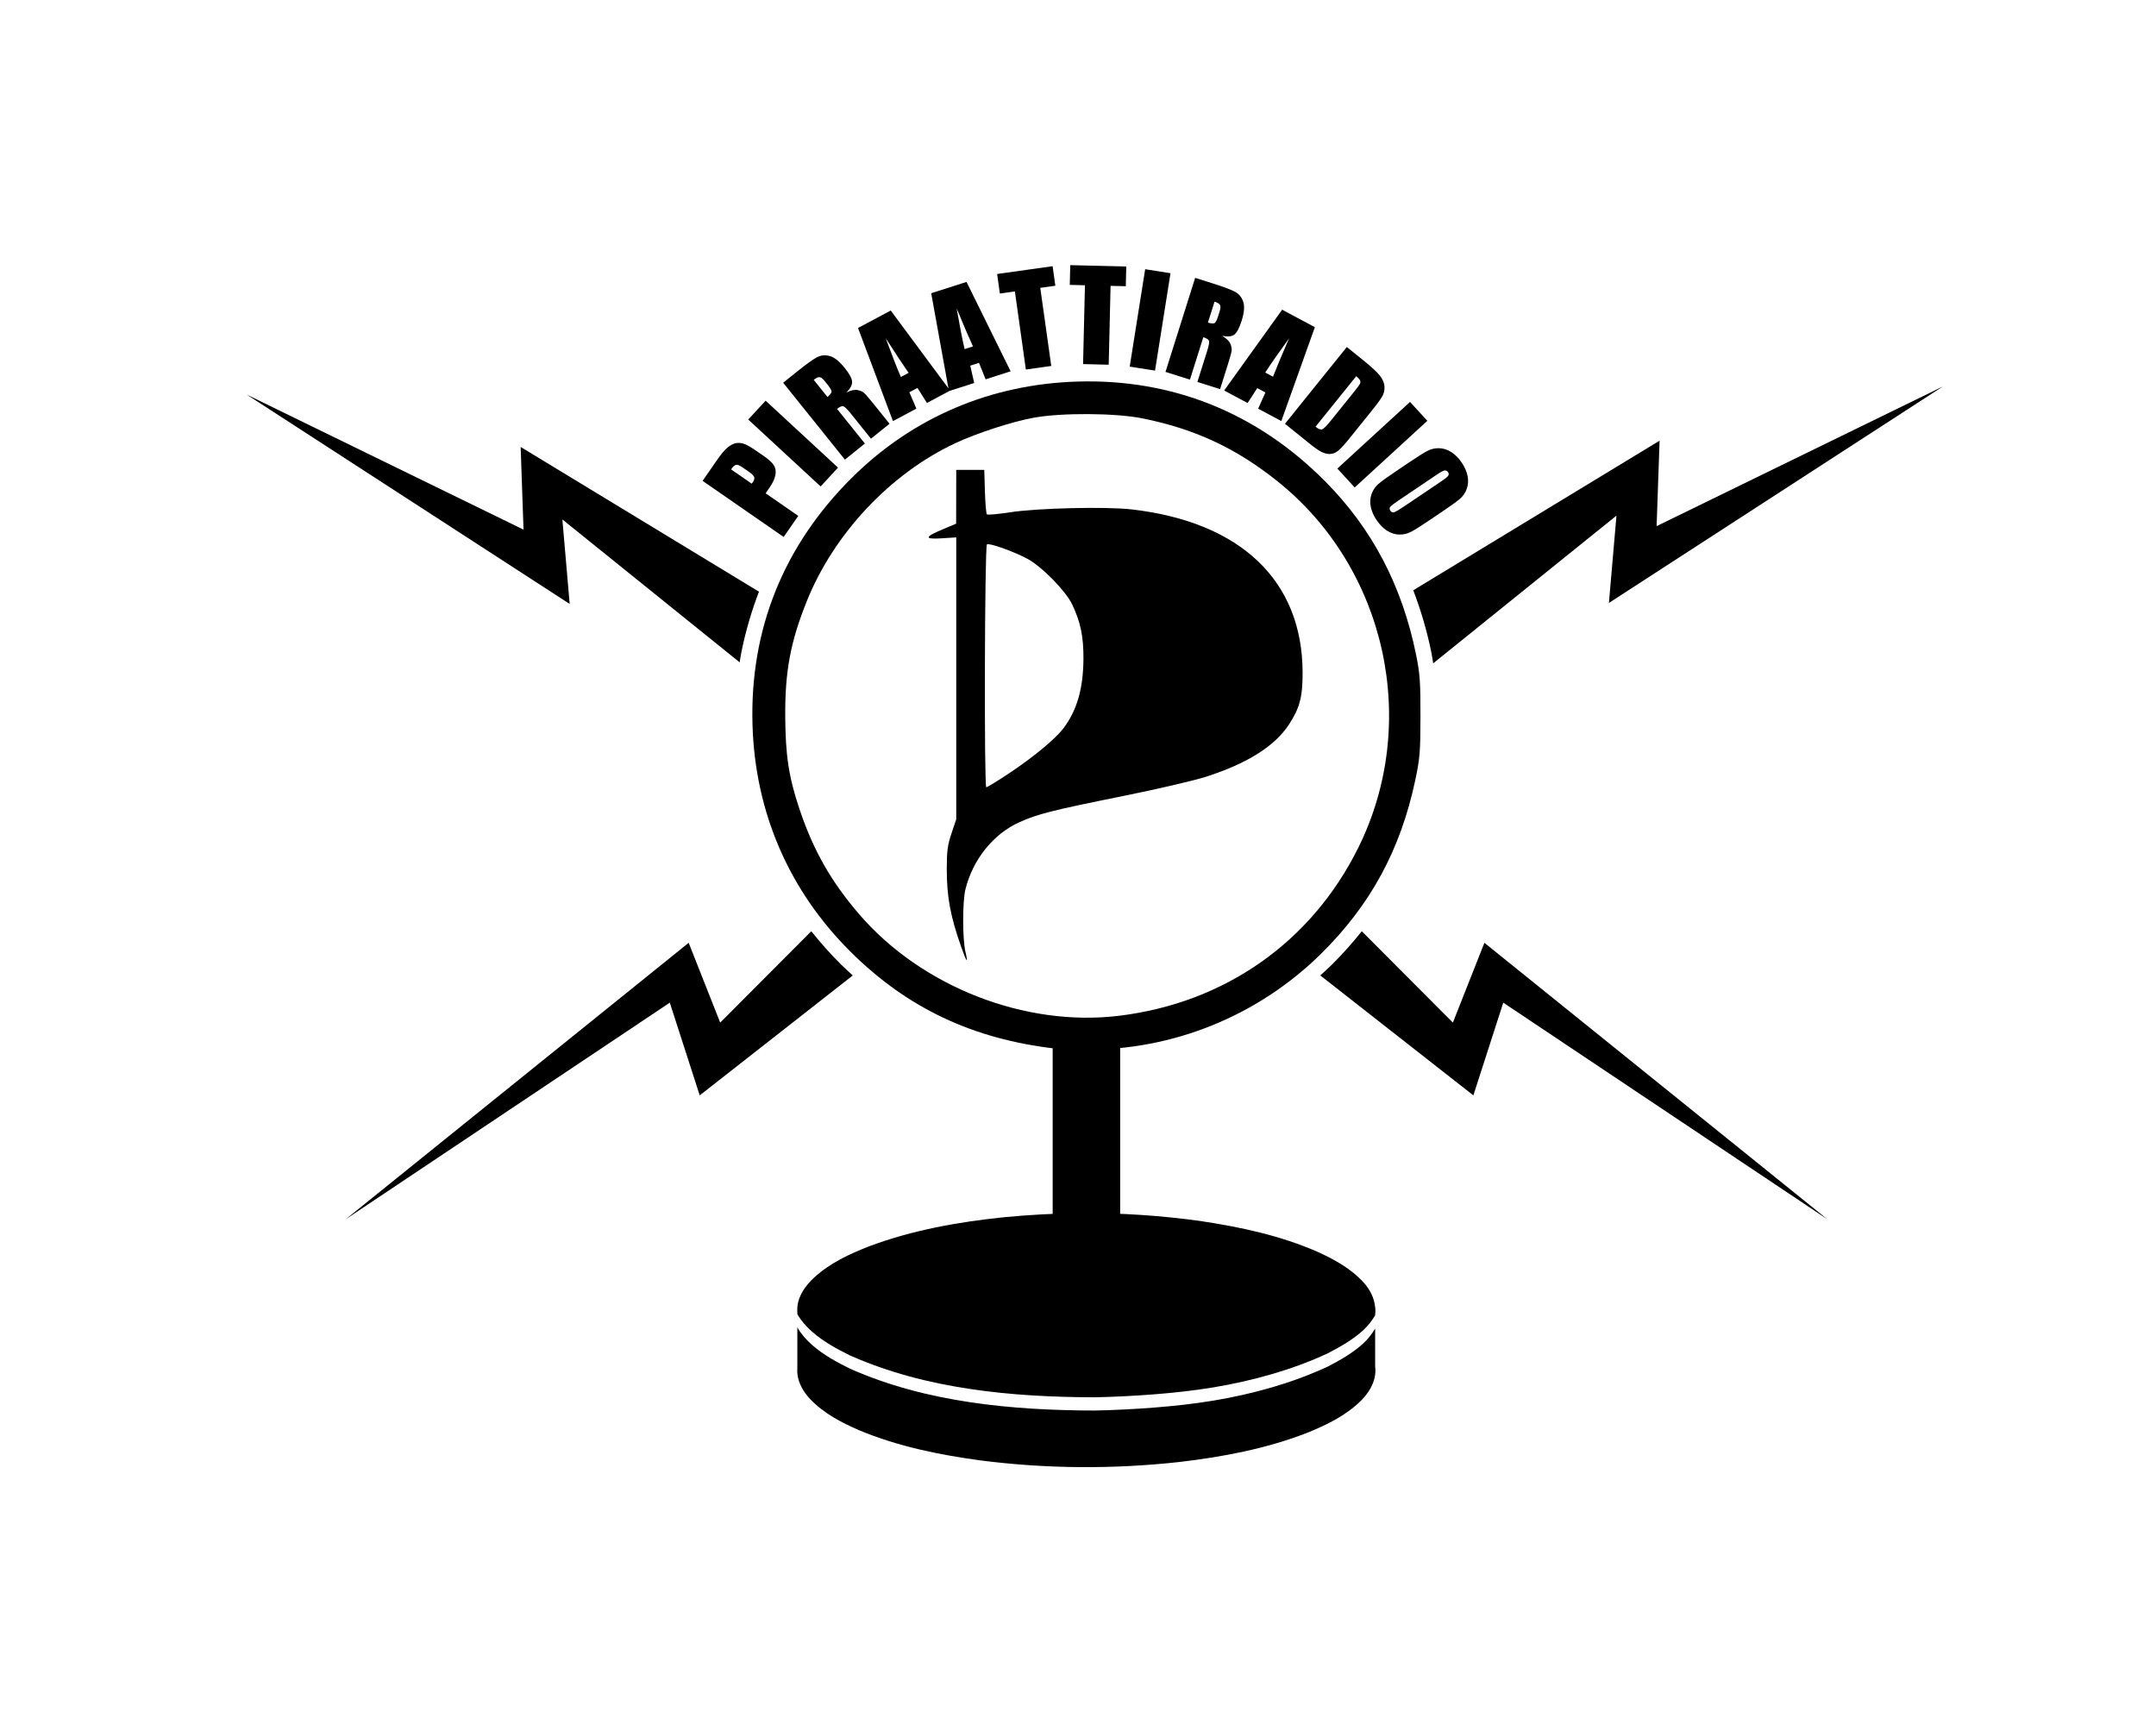 <?xml version="1.0" encoding="UTF-8" standalone="no"?>
<!-- Created with Inkscape (http://www.inkscape.org/) -->
<svg
   xmlns:dc="http://purl.org/dc/elements/1.1/"
   xmlns:cc="http://creativecommons.org/ns#"
   xmlns:rdf="http://www.w3.org/1999/02/22-rdf-syntax-ns#"
   xmlns:svg="http://www.w3.org/2000/svg"
   xmlns="http://www.w3.org/2000/svg"
   xmlns:sodipodi="http://sodipodi.sourceforge.net/DTD/sodipodi-0.dtd"
   xmlns:inkscape="http://www.inkscape.org/namespaces/inkscape"
   width="250"
   height="200"
   id="svg1901"
   sodipodi:version="0.32"
   inkscape:version="0.46"
   sodipodi:docname="piraattiradio2.svg"
   sodipodi:docbase="/home/tsoots/ohj/translations/po"
   version="1.0"
   inkscape:output_extension="org.inkscape.output.svg.inkscape">
  <defs
     id="defs1903">
    <inkscape:perspective
       sodipodi:type="inkscape:persp3d"
       inkscape:vp_x="0 : 526.18109 : 1"
       inkscape:vp_y="0 : 1000 : 0"
       inkscape:vp_z="744.09448 : 526.18109 : 1"
       inkscape:persp3d-origin="372.04724 : 350.78739 : 1"
       id="perspective3548" />
  </defs>
  <sodipodi:namedview
     id="base"
     pagecolor="#ffffff"
     bordercolor="#666666"
     borderopacity="1.0"
     inkscape:pageopacity="0.0"
     inkscape:pageshadow="2"
     inkscape:zoom="2.753297"
     inkscape:cx="129.09831"
     inkscape:cy="90.676655"
     inkscape:document-units="px"
     inkscape:current-layer="layer1"
     gridtolerance="10000"
     inkscape:window-width="1002"
     inkscape:window-height="739"
     inkscape:window-x="271"
     inkscape:window-y="87"
     showgrid="false"
     showguides="true"
     inkscape:guide-bbox="true">
    <sodipodi:guide
       orientation="0,1"
       position="167.027,123.08"
       id="guide3213" />
    <sodipodi:guide
       orientation="0,1"
       position="180.546,91.942"
       id="guide3221" />
  </sodipodi:namedview>
  <g
     inkscape:label="Taso 1"
     inkscape:groupmode="layer"
     id="layer1"
     style="opacity:1">
    <path
       style="fill:#000000"
       d="M 122.394,121.581 C 112.813,120.472 105.21,116.883 98.652,110.373 C 91.49,103.265 87.558,94.18 87.257,84.048 C 86.929,72.993 90.864,63.229 98.824,55.348 C 105.854,48.388 114.88,44.545 124.916,44.24 C 135.943,43.905 145.759,47.853 153.649,55.797 C 159.117,61.302 162.583,67.914 164.209,75.943 C 164.649,78.117 164.718,79.091 164.71,83.062 C 164.702,87.233 164.645,87.927 164.095,90.509 C 162.388,98.526 158.925,104.905 153.214,110.552 C 145.894,117.79 135.946,121.817 125.698,121.69 C 124.243,121.672 122.756,121.623 122.394,121.581 z M 129.747,117.773 C 142.021,116.281 152.07,109.227 157.495,98.298 C 164.707,83.766 160.734,65.834 148.066,55.747 C 143.272,51.93 138.538,49.731 132.482,48.508 C 129.362,47.878 123.122,47.839 119.872,48.429 C 117.374,48.882 113.274,50.214 110.77,51.386 C 103.228,54.916 96.676,61.895 93.535,69.742 C 91.666,74.411 91.028,77.804 91.051,82.952 C 91.072,87.549 91.456,90.081 92.696,93.786 C 94.295,98.566 96.35,102.189 99.623,105.993 C 106.861,114.405 118.858,119.097 129.747,117.773 z M 111.477,109.845 C 110.194,106.214 109.785,104.008 109.784,100.733 C 109.784,98.669 109.876,97.98 110.333,96.622 L 110.881,94.99 L 110.881,78.648 L 110.881,62.305 L 109.229,62.411 C 107.154,62.544 107.174,62.268 109.302,61.377 L 110.87,60.72 L 110.876,57.598 L 110.881,54.477 L 112.507,54.477 L 114.133,54.477 L 114.206,56.978 C 114.247,58.354 114.35,59.549 114.435,59.634 C 114.521,59.719 115.705,59.615 117.067,59.403 C 120.255,58.906 128.255,58.715 131.258,59.064 C 143.888,60.531 151.01,67.33 151.045,77.955 C 151.054,80.789 150.708,82.106 149.453,84.014 C 147.806,86.518 144.638,88.513 139.871,90.05 C 138.507,90.489 134.214,91.489 130.331,92.272 C 121.963,93.958 120.286,94.382 118.157,95.351 C 115.167,96.711 112.806,99.659 111.948,103.104 C 111.601,104.501 111.597,108.849 111.943,110.327 C 112.29,111.812 112.104,111.619 111.477,109.845 z M 117.176,89.546 C 119.907,87.72 122.424,85.625 123.318,84.434 C 124.89,82.339 125.606,79.847 125.632,76.381 C 125.651,73.827 125.291,72.097 124.321,70.074 C 123.579,68.528 120.897,65.776 119.214,64.833 C 117.742,64.008 114.656,62.9 114.439,63.117 C 114.177,63.377 114.104,91.276 114.364,91.276 C 114.488,91.276 115.753,90.498 117.176,89.546 z"
       id="path3435" />
    <rect
       style="fill:#000000;fill-opacity:1;fill-rule:evenodd"
       id="rect3437"
       width="7.826"
       height="42.782"
       x="122.062"
       y="118.523" />
    <path
       style="fill:#000000;fill-opacity:1;fill-rule:evenodd"
       d="M 159.456,154.04 C 159.089,154.646 158.65,155.228 158.112,155.728 C 156.893,156.861 155.339,157.729 153.956,158.447 C 151.854,159.421 149.699,160.209 147.487,160.853 C 145.275,161.497 143.018,162.005 140.737,162.384 C 138.455,162.763 136.14,163.017 133.831,163.197 C 131.521,163.376 129.221,163.494 126.924,163.54 C 124.525,163.536 122.089,163.471 119.674,163.322 C 117.26,163.172 114.844,162.931 112.456,162.572 C 110.067,162.212 107.714,161.738 105.393,161.103 C 103.072,160.468 100.793,159.673 98.581,158.697 C 97.104,157.971 95.453,157.081 94.143,155.915 C 93.488,155.332 92.903,154.68 92.487,153.947 C 92.471,153.918 92.471,153.881 92.456,153.853 C 92.456,155.459 92.456,157.058 92.456,158.665 C 92.445,158.844 92.441,159.024 92.456,159.197 C 92.456,159.207 92.456,159.217 92.456,159.228 C 92.563,160.422 93.236,161.465 93.956,162.228 C 95.593,163.932 97.619,164.947 99.612,165.822 C 104.165,167.721 108.913,168.67 113.674,169.322 C 121.324,170.306 129.078,170.351 136.737,169.509 C 141.797,168.912 146.846,167.979 151.706,166.072 C 153.844,165.188 156.01,164.164 157.799,162.415 C 158.665,161.546 159.484,160.344 159.487,158.884 C 159.487,158.728 159.474,158.597 159.456,158.447 C 159.456,156.975 159.456,155.511 159.456,154.04 z"
       id="path3529" />
    <path
       style="fill:#000000;fill-opacity:1;fill-rule:evenodd"
       d="M 125.018,140.661 C 122.14,140.691 119.262,140.854 116.393,141.13 C 111.117,141.679 105.85,142.604 100.768,144.505 C 98.525,145.387 96.27,146.405 94.362,148.161 C 93.478,149.004 92.582,150.128 92.456,151.567 C 92.453,151.599 92.458,151.629 92.456,151.661 C 92.445,151.84 92.441,152.02 92.456,152.192 C 92.456,152.234 92.456,152.276 92.456,152.317 C 92.471,152.346 92.471,152.383 92.487,152.411 C 92.903,153.144 93.488,153.797 94.143,154.38 C 95.453,155.546 97.104,156.435 98.581,157.161 C 100.793,158.138 103.072,158.932 105.393,159.567 C 107.714,160.203 110.067,160.677 112.456,161.036 C 114.844,161.396 117.26,161.637 119.674,161.786 C 122.089,161.935 124.525,162 126.924,162.005 C 129.221,161.959 131.521,161.841 133.831,161.661 C 136.14,161.481 138.455,161.228 140.737,160.849 C 143.018,160.47 145.275,159.961 147.487,159.317 C 149.699,158.673 151.854,157.886 153.956,156.911 C 155.339,156.193 156.893,155.325 158.112,154.192 C 158.65,153.692 159.089,153.11 159.456,152.505 C 159.456,152.474 159.456,152.442 159.456,152.411 C 159.48,152.237 159.487,152.062 159.487,151.88 C 159.487,151.768 159.465,151.676 159.456,151.567 C 159.36,150.46 158.819,149.492 158.174,148.755 C 156.651,147.062 154.723,146.034 152.831,145.161 C 148.496,143.262 143.943,142.288 139.393,141.599 C 134.627,140.917 129.816,140.611 125.018,140.661 z"
       id="path3439" />
    <path
       style="fill:#000000;fill-opacity:1;fill-rule:evenodd;stroke:none;stroke-width:0.258px;stroke-linecap:butt;stroke-linejoin:miter;stroke-opacity:1"
       d="M 157.906 107.969 C 156.853 109.288 155.726 110.57 154.469 111.812 C 154.022 112.254 153.559 112.675 153.094 113.094 L 170.844 127 L 174.312 116.25 L 211.906 141.375 L 172.125 109.312 L 168.469 118.562 L 157.906 107.969 z "
       id="path3443" />
    <path
       sodipodi:type="arc"
       style="fill:none;fill-opacity:1;fill-rule:evenodd;stroke:none;stroke-opacity:1"
       id="path3445"
       sodipodi:cx="424.26407"
       sodipodi:cy="-94.984947"
       sodipodi:rx="206.07112"
       sodipodi:ry="206.07112"
       d="M 630.335,-94.985 A 206.071,206.071 0 1 1 218.193,-94.985 A 206.071,206.071 0 1 1 630.335,-94.985 z"
       transform="matrix(0.198,0,0,0.198,42.053,101.828)" />
    <path
       style="font-size:56px;font-style:normal;font-variant:normal;font-weight:normal;font-stretch:normal;text-align:start;line-height:125%;writing-mode:lr-tb;text-anchor:start;fill:#000000;fill-opacity:1;stroke:none;stroke-width:1px;stroke-linecap:butt;stroke-linejoin:miter;stroke-opacity:1;font-family:Impact;-inkscape-font-specification:Impact"
       inkscape:transform-center-x="-0.21668883"
       inkscape:transform-center-y="-36.108509"
       d="M 81.471,55.751 L 83.175,53.289 C 83.636,52.624 84.042,52.148 84.395,51.862 C 84.747,51.576 85.084,51.412 85.406,51.368 C 85.728,51.325 86.052,51.369 86.376,51.499 C 86.701,51.629 87.158,51.898 87.746,52.305 L 88.565,52.872 C 89.165,53.287 89.56,53.652 89.749,53.966 C 89.938,54.28 89.991,54.653 89.909,55.086 C 89.827,55.519 89.602,56.002 89.232,56.536 L 88.778,57.193 L 92.564,59.813 L 90.872,62.257 L 81.471,55.751 z M 84.771,54.42 L 87.164,56.075 C 87.216,56.008 87.259,55.95 87.294,55.899 C 87.449,55.675 87.502,55.481 87.452,55.318 C 87.402,55.154 87.203,54.952 86.854,54.711 L 86.082,54.176 C 85.761,53.954 85.517,53.86 85.351,53.893 C 85.184,53.927 84.991,54.102 84.771,54.42 L 84.771,54.42 z M 88.779,46.457 L 97.175,54.217 L 95.157,56.4 L 86.762,48.64 L 88.779,46.457 z M 90.813,44.375 L 92.453,43.058 C 93.547,42.179 94.322,41.627 94.777,41.4 C 95.232,41.174 95.721,41.136 96.243,41.287 C 96.766,41.437 97.332,41.893 97.942,42.652 C 98.499,43.346 98.788,43.882 98.807,44.259 C 98.826,44.636 98.601,45.052 98.133,45.506 C 98.683,45.251 99.114,45.156 99.425,45.22 C 99.736,45.284 99.975,45.381 100.142,45.51 C 100.308,45.638 100.681,46.062 101.258,46.782 L 103.146,49.133 L 100.994,50.861 L 98.615,47.899 C 98.232,47.422 97.957,47.157 97.79,47.104 C 97.624,47.05 97.381,47.152 97.061,47.408 L 100.289,51.427 L 97.971,53.289 L 90.813,44.375 z M 94.355,44.039 L 95.947,46.021 C 96.208,45.812 96.362,45.629 96.409,45.473 C 96.456,45.318 96.322,45.044 96.006,44.651 L 95.613,44.161 C 95.386,43.878 95.187,43.734 95.015,43.727 C 94.843,43.72 94.623,43.824 94.355,44.039 L 94.355,44.039 z M 103.288,36.003 L 110.171,45.288 L 107.486,46.721 L 106.388,44.978 L 105.447,45.48 L 106.259,47.376 L 103.543,48.825 L 99.494,38.028 L 103.288,36.003 z M 105.359,43.23 C 104.617,42.159 103.731,40.82 102.703,39.213 C 103.466,41.282 104.052,42.78 104.462,43.709 L 105.359,43.23 z M 112.073,32.686 L 117.188,43.05 L 114.29,43.981 L 113.521,42.07 L 112.506,42.396 L 112.966,44.406 L 110.034,45.347 L 107.978,34 L 112.073,32.686 z M 112.821,40.166 C 112.281,38.979 111.649,37.504 110.925,35.739 C 111.306,37.911 111.615,39.49 111.852,40.477 L 112.821,40.166 z M 122.055,30.863 L 122.374,33.129 L 120.625,33.374 L 121.899,42.43 L 118.955,42.844 L 117.682,33.789 L 115.94,34.033 L 115.622,31.768 L 122.055,30.863 z M 130.596,30.897 L 130.542,33.184 L 128.777,33.142 L 128.56,42.284 L 125.588,42.214 L 125.805,33.072 L 124.047,33.03 L 124.101,30.743 L 130.596,30.897 z M 135.725,31.679 L 133.932,42.97 L 130.996,42.504 L 132.789,31.213 L 135.725,31.679 z M 138.585,32.215 L 140.592,32.848 C 141.93,33.27 142.819,33.607 143.26,33.86 C 143.701,34.112 144.004,34.498 144.169,35.016 C 144.334,35.535 144.269,36.259 143.976,37.188 C 143.709,38.037 143.423,38.573 143.12,38.799 C 142.817,39.024 142.347,39.068 141.709,38.931 C 142.226,39.247 142.544,39.552 142.664,39.847 C 142.783,40.141 142.836,40.393 142.821,40.604 C 142.807,40.814 142.661,41.359 142.383,42.239 L 141.476,45.114 L 138.843,44.284 L 139.986,40.661 C 140.17,40.077 140.238,39.701 140.19,39.533 C 140.142,39.365 139.922,39.219 139.532,39.096 L 137.981,44.012 L 135.146,43.117 L 138.585,32.215 z M 140.832,34.974 L 140.067,37.399 C 140.386,37.499 140.623,37.526 140.779,37.479 C 140.934,37.432 141.088,37.168 141.239,36.687 L 141.428,36.088 C 141.537,35.742 141.547,35.496 141.458,35.35 C 141.368,35.203 141.16,35.078 140.832,34.974 L 140.832,34.974 z M 152.466,37.934 L 148.576,48.818 L 145.892,47.383 L 146.731,45.501 L 145.79,44.998 L 144.666,46.727 L 141.951,45.275 L 148.674,35.906 L 152.466,37.934 z M 147.611,43.674 C 148.089,42.461 148.71,40.981 149.474,39.232 C 148.178,41.017 147.258,42.337 146.715,43.194 L 147.611,43.674 z M 156.173,40.232 L 157.905,41.628 C 159.023,42.528 159.738,43.189 160.049,43.609 C 160.36,44.029 160.524,44.439 160.54,44.839 C 160.557,45.239 160.475,45.604 160.294,45.933 C 160.114,46.262 159.684,46.848 159.004,47.691 L 156.493,50.809 C 155.849,51.608 155.381,52.112 155.088,52.321 C 154.796,52.53 154.495,52.635 154.186,52.637 C 153.876,52.638 153.56,52.558 153.236,52.397 C 152.912,52.236 152.474,51.933 151.92,51.487 L 149,49.135 L 156.173,40.232 z M 157.26,43.62 L 152.542,49.477 C 152.876,49.745 153.135,49.844 153.32,49.772 C 153.505,49.7 153.836,49.367 154.315,48.774 L 157.101,45.315 C 157.426,44.912 157.622,44.643 157.688,44.508 C 157.753,44.374 157.762,44.243 157.713,44.116 C 157.664,43.99 157.513,43.824 157.26,43.62 L 157.26,43.62 z M 165.509,48.789 L 157.084,56.517 L 155.075,54.326 L 163.5,46.599 L 165.509,48.789 z M 165.672,60.37 C 164.719,61.012 164.03,61.444 163.603,61.666 C 163.177,61.889 162.72,61.992 162.233,61.977 C 161.746,61.962 161.279,61.812 160.832,61.528 C 160.386,61.245 159.982,60.835 159.622,60.3 C 159.28,59.793 159.056,59.281 158.949,58.765 C 158.843,58.25 158.873,57.757 159.039,57.287 C 159.205,56.818 159.468,56.428 159.826,56.118 C 160.185,55.808 160.853,55.324 161.829,54.667 L 163.451,53.574 C 164.403,52.932 165.093,52.5 165.519,52.278 C 165.946,52.056 166.403,51.952 166.89,51.967 C 167.377,51.983 167.844,52.132 168.29,52.416 C 168.737,52.7 169.14,53.109 169.501,53.644 C 169.843,54.151 170.067,54.663 170.173,55.179 C 170.28,55.695 170.25,56.187 170.084,56.657 C 169.918,57.126 169.655,57.516 169.296,57.826 C 168.937,58.136 168.27,58.62 167.294,59.277 L 165.672,60.37 z M 167.126,55.806 C 167.567,55.509 167.833,55.294 167.923,55.162 C 168.013,55.031 168.007,54.889 167.904,54.737 C 167.817,54.608 167.701,54.543 167.556,54.542 C 167.41,54.54 167.093,54.704 166.605,55.033 L 162.178,58.016 C 161.628,58.387 161.303,58.638 161.205,58.77 C 161.106,58.902 161.112,59.049 161.222,59.213 C 161.336,59.381 161.482,59.439 161.662,59.386 C 161.842,59.332 162.211,59.118 162.769,58.742 L 167.126,55.806 z"
       id="path3447" />
    <path
       style="fill:#000000;fill-opacity:1;fill-rule:evenodd;stroke:none;stroke-width:1px;stroke-linecap:butt;stroke-linejoin:miter;stroke-opacity:1"
       d="M 225.281 44.812 L 192.094 61 L 192.438 51.094 L 163.875 68.438 C 164.742 70.708 165.456 73.094 165.969 75.625 C 166.065 76.1 166.122 76.501 166.188 76.906 L 187.438 59.781 L 186.562 69.906 L 225.281 44.812 z "
       id="path3449" />
    <path
       style="opacity:1;fill:#000000;fill-opacity:1;fill-rule:evenodd;stroke:none;stroke-width:1px;stroke-linecap:butt;stroke-linejoin:miter;stroke-opacity:1"
       d="M 28.599,45.744 L 60.705,61.405 L 60.373,51.821 L 88.005,68.6 C 87.167,70.796 86.475,73.105 85.98,75.553 C 85.887,76.012 85.831,76.401 85.768,76.793 L 65.21,60.226 L 66.057,70.021 L 28.599,45.744 z"
       id="path3215" />
    <path
       style="opacity:1;fill:#000000;fill-opacity:1;fill-rule:evenodd;stroke:none;stroke-width:0.258px;stroke-linecap:butt;stroke-linejoin:miter;stroke-opacity:1"
       d="M 94.074,107.969 C 95.127,109.288 96.254,110.57 97.511,111.812 C 97.958,112.254 98.421,112.675 98.886,113.094 L 81.136,127 L 77.667,116.25 L 40.074,141.375 L 79.855,109.312 L 83.511,118.562 L 94.074,107.969 z"
       id="path3219" />
  </g>
</svg>
